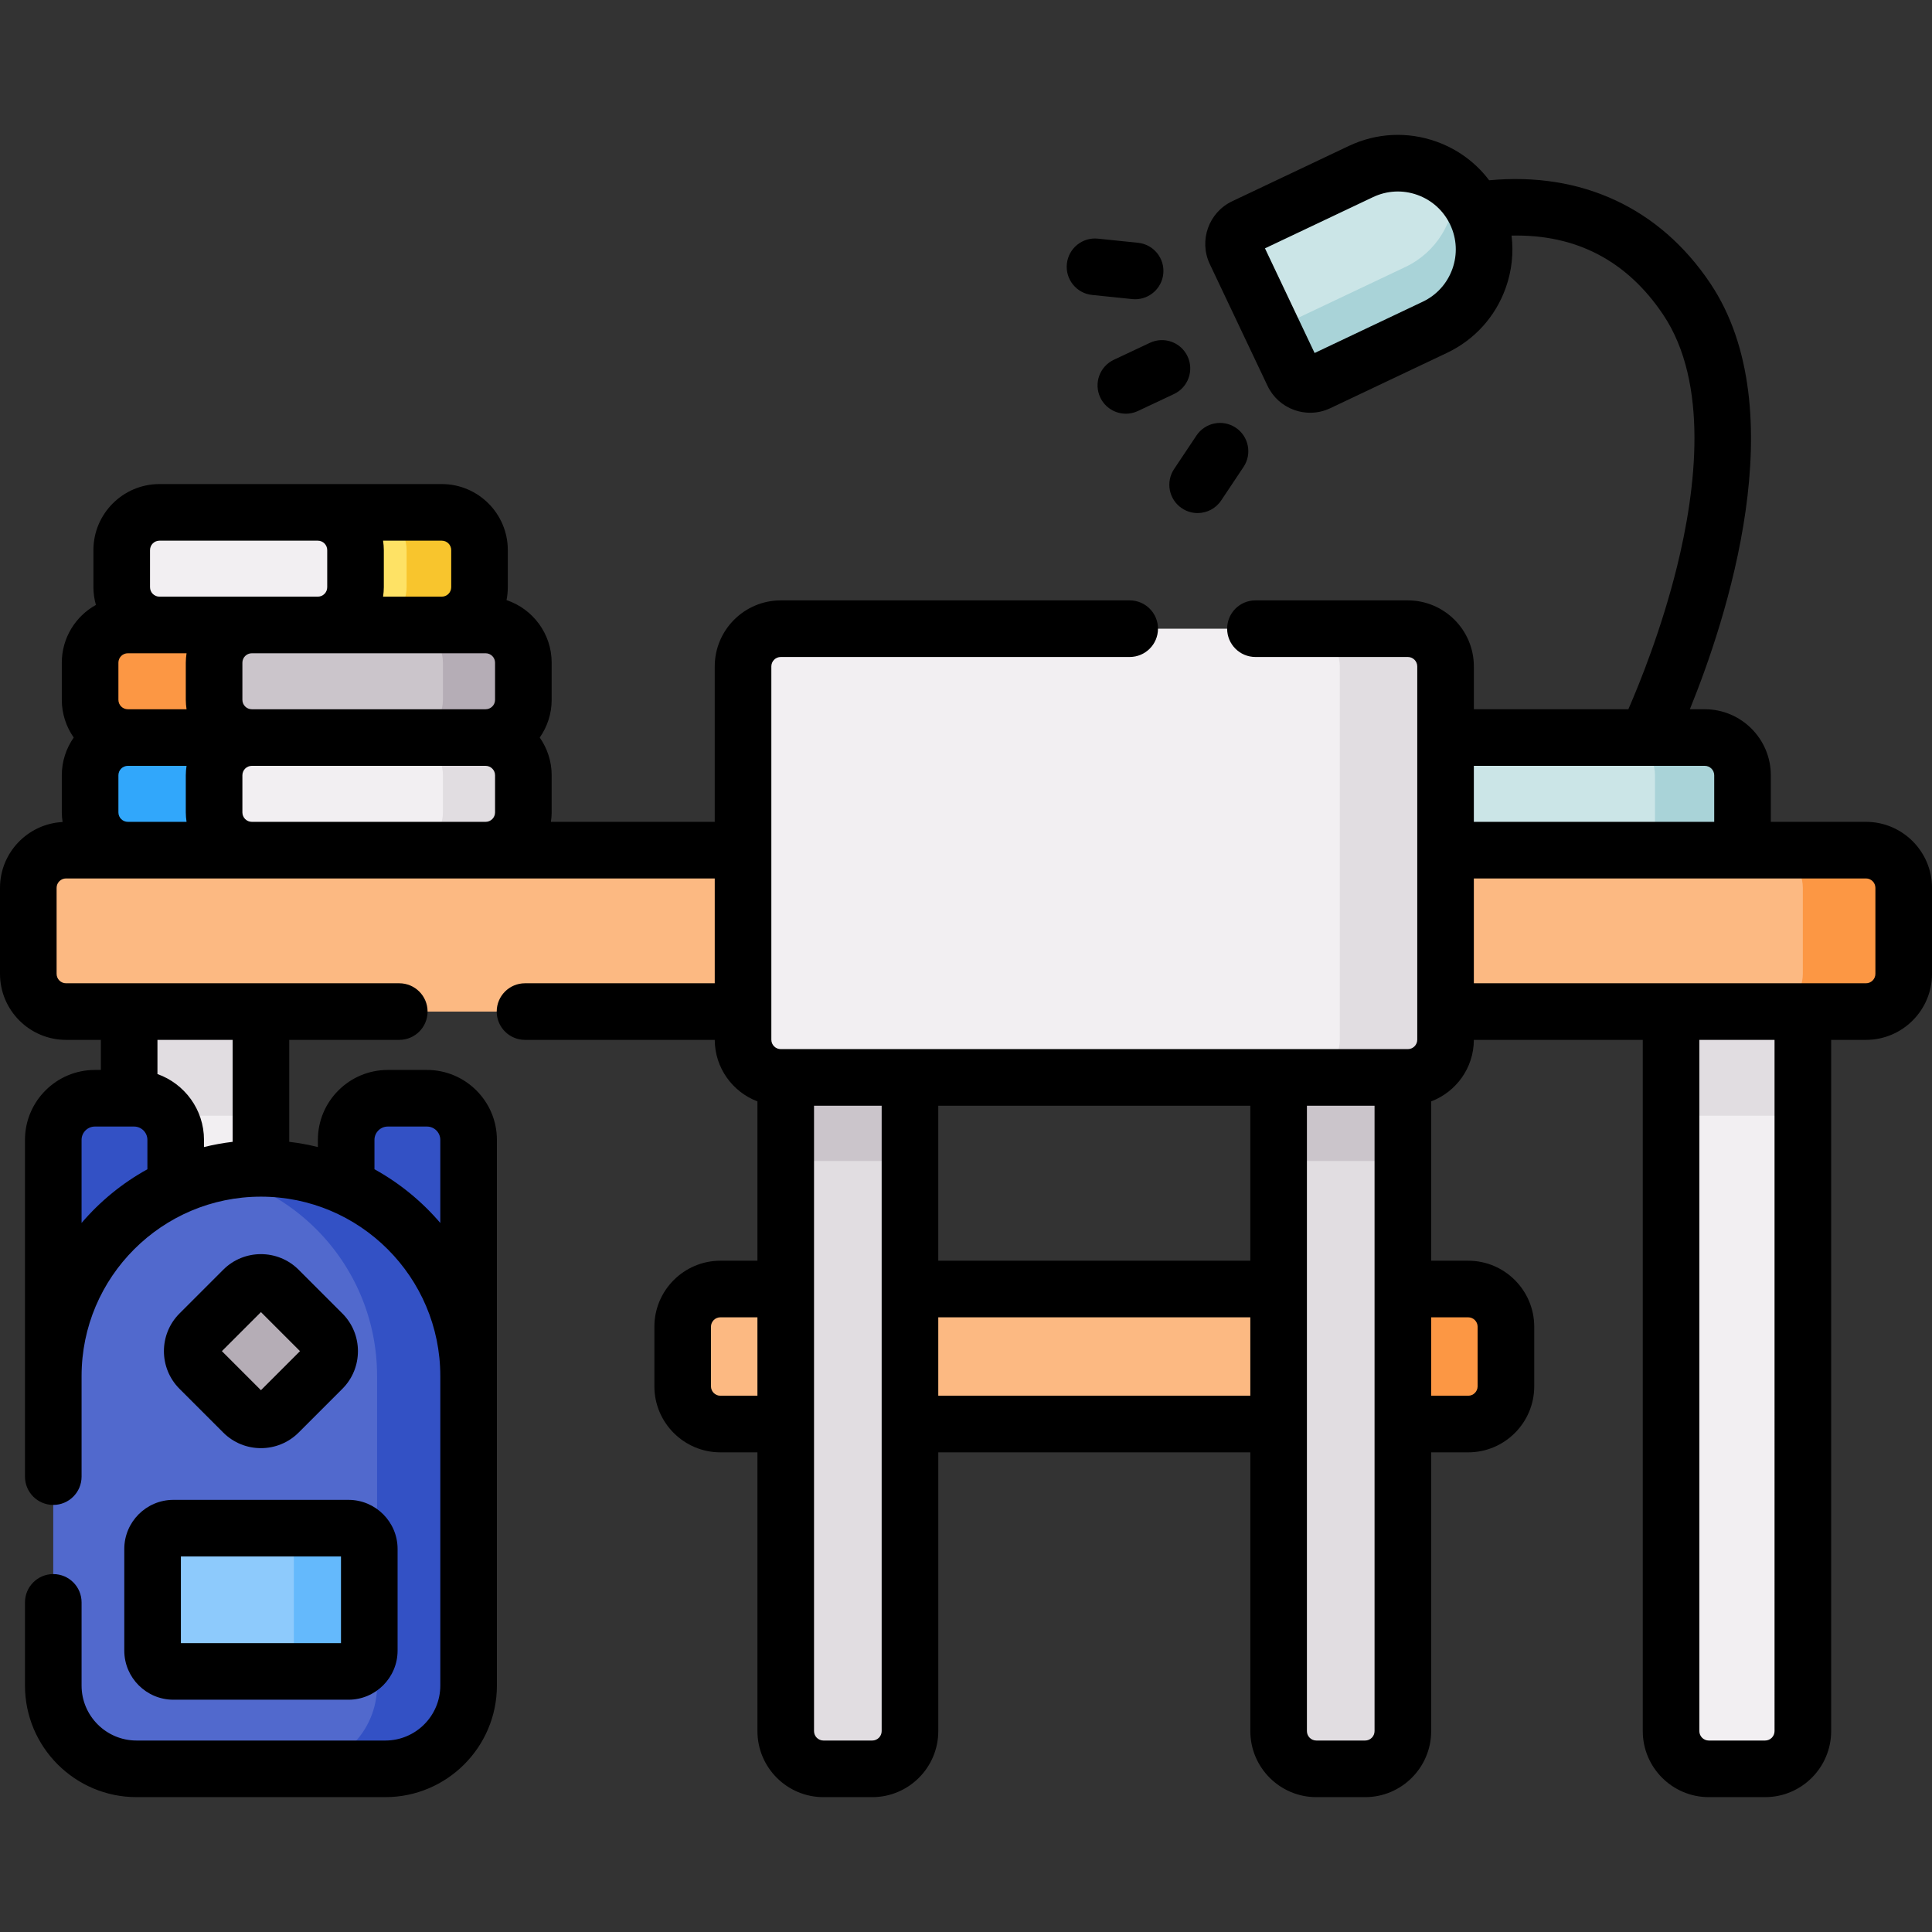 <svg id="Capa_1" enable-background="new 0 0 512 512" height="512" viewBox="0 0 512 512" width="512" xmlns="http://www.w3.org/2000/svg"><rect x="0" y="0" width="512" height="512" fill="#333333" stroke="none"/><g><g><g><path d="m461.786 226.07h-91.012v-20.612c0-5.523 4.477-10 10-10h71.012c5.523 0 10 4.477 10 10z" fill="#cbe5e7"/><path d="m461.79 205.457v20.61h-23.2v-20.61c0-5.52-4.48-10-10-10h23.2c5.52 0 10 4.48 10 10z" fill="#a9d3d8"/></g><g><g><g><path d="m59.153 468.76h-14.927c-5.523 0-10-4.477-10-10v-203.61h34.926v203.61c.001 5.523-4.477 10-9.999 10z" fill="#f2eff2"/><path d="m34.226 255.15h34.926v40.523h-34.926z" fill="#e1dde1"/><path d="m467.774 468.76h-14.926c-5.523 0-10-4.477-10-10v-203.61h34.926v203.61c0 5.523-4.478 10-10 10z" fill="#f2eff2"/><g><g><path d="m442.847 255.15h34.926v40.523h-34.926z" fill="#e1dde1"/></g></g></g></g><g><path d="m494.5 268.078h-477c-5.523 0-10-4.477-10-10v-22.781c0-5.523 4.477-10 10-10h477c5.523 0 10 4.477 10 10v22.781c0 5.522-4.477 10-10 10z" fill="#fcb982"/><path d="m504.5 235.297v22.78c0 5.52-4.48 10-10 10h-26.73c5.53 0 10-4.48 10-10v-22.78c0-5.52-4.47-10-10-10h26.73c5.52 0 10 4.48 10 10z" fill="#fc9744"/></g></g><g><g><path d="m389.086 377.386h-198.172c-5.523 0-10-4.477-10-10v-15.784c0-5.523 4.477-10 10-10h198.173c5.523 0 10 4.477 10 10v15.784c-.001 5.522-4.478 10-10.001 10z" fill="#fcb982"/><path d="m389.086 341.602h-30.36v35.784h30.36c5.523 0 10-4.477 10-10v-15.784c0-5.523-4.477-10-10-10z" fill="#fc9744"/></g><g><g><path d="m231.153 468.76h-12.926c-5.523 0-10-4.477-10-10v-195.61h32.926v195.61c0 5.523-4.478 10-10 10z" fill="#e1dde1"/><path d="m208.226 263.15h32.926v44.523h-32.926z" fill="#cbc5cb"/><path d="m361.774 468.76h-12.926c-5.523 0-10-4.477-10-10v-195.61h32.926v195.61c0 5.523-4.478 10-10 10z" fill="#e1dde1"/><g><path d="m338.847 263.15h32.926v44.523h-32.926z" fill="#cbc5cb"/></g></g></g><g><path d="m373.086 285.53h-166.172c-5.523 0-10-4.477-10-10v-98.922c0-5.523 4.477-10 10-10h166.173c5.523 0 10 4.477 10 10v98.922c-.001 5.523-4.478 10-10.001 10z" fill="#f2eff2"/><path d="m383.09 176.607v98.92c0 5.53-4.48 10-10 10h-28.03c5.52 0 10-4.47 10-10v-98.92c0-5.52-4.48-10-10-10h28.03c5.52 0 10 4.48 10 10z" fill="#e1dde1"/></g></g><g><g><g><path d="m101.559 195.459h-67.681c-5.523 0-10 4.477-10 10v9.838c0 5.523 4.477 10 10 10h67.681z" fill="#31a7fb"/></g><g><path d="m128.696 225.297h-61.96c-5.523 0-10-4.477-10-10v-9.838c0-5.523 4.477-10 10-10h61.96c5.523 0 10 4.477 10 10v9.838c0 5.523-4.477 10-10 10z" fill="#f2eff2"/><path d="m138.7 205.457v9.84c0 5.52-4.48 10-10 10h-21.32c5.53 0 10-4.48 10-10v-9.84c0-5.52-4.47-10-10-10h21.32c5.52 0 10 4.48 10 10z" fill="#e1dde1"/></g></g><g><g><path d="m101.559 165.621h-67.681c-5.523 0-10 4.477-10 10v9.838c0 5.523 4.477 10 10 10h67.681z" fill="#fc9744"/></g><g><path d="m128.696 195.459h-61.96c-5.523 0-10-4.477-10-10v-9.838c0-5.523 4.477-10 10-10h61.96c5.523 0 10 4.477 10 10v9.838c0 5.523-4.477 10-10 10z" fill="#cbc5cb"/><path d="m138.7 175.617v9.84c0 5.52-4.48 10-10 10h-21.32c5.53 0 10-4.48 10-10v-9.84c0-5.52-4.47-10-10-10h21.32c5.52 0 10 4.48 10 10z" fill="#b5adb6"/></g></g><g><g><path d="m69.394 135.783h47.681c5.523 0 10 4.477 10 10v9.838c0 5.523-4.477 10-10 10h-47.681z" fill="#fee265"/><path d="m127.076 155.617v-9.83c0-5.53-4.48-10-10-10h-19.32c5.53 0 10 4.47 10 10v9.83c0 5.53-4.47 10-10 10h19.32c5.52 0 10-4.47 10-10z" fill="#f8c52d"/></g><g><path d="m42.257 165.621h41.96c5.523 0 10-4.477 10-10v-9.838c0-5.523-4.477-10-10-10h-41.96c-5.523 0-10 4.477-10 10v9.838c0 5.523 4.477 10 10 10z" fill="#f2eff2"/></g></g></g><g><g><g fill="#3351c5"><path d="m46.563 428.111h-32.445v-126.033c0-6.093 4.939-11.032 11.032-11.032h10.38c6.093 0 11.032 4.939 11.032 11.032v126.033z"/><path d="m124.183 428.111h-32.445v-126.033c0-6.093 4.939-11.032 11.032-11.032h10.381c6.093 0 11.032 4.939 11.032 11.032z"/></g></g><g><g><path d="m102.119 468.76h-65.937c-12.186 0-22.064-9.879-22.064-22.064v-82.034c0-30.394 24.639-55.033 55.033-55.033 30.394 0 55.033 24.639 55.033 55.033v82.034c-.001 12.186-9.879 22.064-22.065 22.064z" fill="#5169cd"/><path d="m124.188 364.657v82.036c0 12.191-9.885 22.064-22.064 22.064h-24.26c12.19 0 22.064-9.874 22.064-22.064v-82.036c0-15.191-6.156-28.96-16.118-38.911-7.237-7.237-16.46-12.455-26.786-14.772 3.905-.883 7.954-1.346 12.124-1.346 15.202 0 28.96 6.156 38.922 16.118 9.951 9.951 16.118 23.719 16.118 38.911z" fill="#3351c5"/></g><g><path d="m92.348 442.941h-46.395c-3.046 0-5.516-2.47-5.516-5.516v-26.933c0-3.046 2.47-5.516 5.516-5.516h46.394c3.046 0 5.516 2.47 5.516 5.516v26.933c.001 3.047-2.469 5.516-5.515 5.516z" fill="#8dcafc"/><path d="m97.865 410.496v26.93c0 3.045-2.471 5.516-5.516 5.516h-19.99c3.045 0 5.516-2.471 5.516-5.516v-26.93c0-3.045-2.471-5.516-5.516-5.516h19.99c3.044 0 5.516 2.471 5.516 5.516z" fill="#64b9fc"/></g><path d="m64.47 374.343-11.595-11.595c-2.585-2.585-2.585-6.776 0-9.361l11.595-11.595c2.585-2.585 6.776-2.585 9.361 0l11.595 11.595c2.585 2.585 2.585 6.776 0 9.361l-11.595 11.595c-2.585 2.585-6.776 2.585-9.361 0z" fill="#b5adb6"/></g></g><g><path d="m380.235 86.748-30.897 14.65c-2.495 1.183-5.477.119-6.66-2.376l-15.293-32.252c-1.183-2.495-.119-5.477 2.376-6.66l30.897-14.65c11.401-5.406 25.026-.546 30.433 10.856 5.405 11.4.545 25.025-10.856 30.432z" fill="#cbe5e7"/><path d="m393.3 66.087c0 8.55-4.82 16.75-13.07 20.66l-30.89 14.65c-2.5 1.18-5.48.12-6.66-2.38l-7.08-14.91c1.43 1.69 3.87 2.28 5.96 1.29l30.9-14.65c8.24-3.91 13.06-12.11 13.06-20.65 0-.39-.01-.79-.03-1.19 2.29 2 4.21 4.49 5.6 7.41 1.5 3.16 2.21 6.49 2.21 9.77z" fill="#a9d3d8"/></g></g><g><path d="m494.5 217.797h-25.214v-12.34c0-9.649-7.851-17.5-17.5-17.5h-3.955c9.515-23.394 28.067-79.099 5.392-112.904-13.389-19.962-34.106-29.568-58.583-27.277-3.531-4.681-8.347-8.24-13.998-10.255-7.635-2.725-15.874-2.311-23.197 1.162l-30.897 14.65c-6.228 2.953-8.893 10.421-5.939 16.65l15.292 32.251c1.431 3.018 3.95 5.297 7.096 6.419 1.373.489 2.793.733 4.208.733 1.827 0 3.647-.406 5.348-1.212l30.896-14.65c7.324-3.473 12.858-9.59 15.582-17.225 1.61-4.514 2.115-9.239 1.548-13.861 17.067-.396 30.569 6.628 40.188 20.97 12.162 18.133 8.704 46.301 3.662 66.738-4.102 16.625-9.922 30.991-12.897 37.811h-40.944v-11.349c0-9.649-7.851-17.5-17.5-17.5h-40.383c-4.143 0-7.5 3.358-7.5 7.5s3.357 7.5 7.5 7.5h40.383c1.379 0 2.5 1.122 2.5 2.5v98.922c0 1.378-1.121 2.5-2.5 2.5h-166.174c-1.379 0-2.5-1.122-2.5-2.5v-98.922c0-1.378 1.121-2.5 2.5-2.5h92.466c4.143 0 7.5-3.358 7.5-7.5s-3.357-7.5-7.5-7.5h-92.466c-9.649 0-17.5 7.851-17.5 17.5v41.188h-43.417c.118-.819.2-1.649.2-2.5v-9.838c0-3.718-1.174-7.162-3.159-10 1.985-2.838 3.159-6.282 3.159-10v-9.838c0-7.712-5.021-14.262-11.961-16.587.219-1.105.339-2.245.339-3.413v-9.838c0-9.649-7.851-17.5-17.5-17.5h-74.818c-9.649 0-17.5 7.851-17.5 17.5v9.838c0 1.628.24 3.197.658 4.693-5.382 2.988-9.037 8.726-9.037 15.307v9.838c0 3.718 1.174 7.162 3.159 10-1.985 2.838-3.159 6.282-3.159 10v9.838c0 .867.084 1.713.207 2.546-9.223.482-16.585 8.115-16.585 17.455v22.781c0 9.649 7.851 17.5 17.5 17.5h9.227v7.968h-1.577c-10.219 0-18.532 8.313-18.532 18.532v89.245c0 4.142 3.357 7.5 7.5 7.5s7.5-3.358 7.5-7.5v-26.661c0-26.209 21.323-47.533 47.533-47.533s47.533 21.323 47.533 47.533v82.034c0 8.031-6.533 14.564-14.564 14.564h-65.938c-8.031 0-14.564-6.534-14.564-14.564v-22.049c0-4.142-3.357-7.5-7.5-7.5s-7.5 3.358-7.5 7.5v22.049c0 16.302 13.263 29.564 29.564 29.564h65.938c16.302 0 29.564-13.263 29.564-29.564v-82.034-62.584c0-10.219-8.313-18.532-18.532-18.532h-10.381c-10.219 0-18.532 8.313-18.532 18.532v1.903c-2.474-.615-5.007-1.076-7.586-1.386v-27.017h29.157c4.143 0 7.5-3.358 7.5-7.5s-3.357-7.5-7.5-7.5h-88.31c-1.379 0-2.5-1.122-2.5-2.5v-22.781c0-1.378 1.121-2.5 2.5-2.5h171.914v27.781h-50.28c-4.143 0-7.5 3.358-7.5 7.5s3.357 7.5 7.5 7.5h50.283c.02 7.448 4.724 13.8 11.31 16.302v42.222h-9.812c-9.649 0-17.5 7.851-17.5 17.5v15.784c0 9.649 7.851 17.5 17.5 17.5h9.812v73.875c0 9.649 7.851 17.5 17.5 17.5h12.926c9.649 0 17.5-7.851 17.5-17.5v-73.875h82.695v73.875c0 9.649 7.851 17.5 17.5 17.5h12.926c9.649 0 17.5-7.851 17.5-17.5v-73.875h9.812c9.649 0 17.5-7.851 17.5-17.5v-15.784c0-9.649-7.851-17.5-17.5-17.5h-9.812v-42.222c6.586-2.502 11.29-8.854 11.31-16.302h44.764v183.182c0 9.649 7.851 17.5 17.5 17.5h14.926c9.649 0 17.5-7.851 17.5-17.5v-183.182h9.227c9.649 0 17.5-7.851 17.5-17.5v-22.781c-.001-9.649-7.852-17.5-17.501-17.5zm-109.599-146.538c-1.378 3.861-4.176 6.955-7.88 8.711l-28.638 13.58-13.151-27.735 28.639-13.579c3.705-1.756 7.871-1.965 11.731-.587 3.861 1.377 6.954 4.175 8.711 7.88 1.756 3.704 1.965 7.87.588 11.73zm-363.284 252.839v-22.02c0-1.948 1.585-3.532 3.532-3.532h10.381c1.947 0 3.532 1.584 3.532 3.532v7.786c-6.645 3.663-12.548 8.504-17.445 14.234zm77.621-22.02c0-1.948 1.585-3.532 3.532-3.532h10.381c1.947 0 3.532 1.584 3.532 3.532v22.02c-4.897-5.729-10.8-10.571-17.445-14.234zm-37.586.517c-2.581.31-5.115.77-7.59 1.386v-1.903c0-8.043-5.16-14.887-12.336-17.444v-9.056h19.926zm5.084-114.636c-1.379 0-2.5-1.122-2.5-2.5v-9.838c0-1.378 1.121-2.5 2.5-2.5h61.96c1.379 0 2.5 1.122 2.5 2.5v9.838c0 1.378-1.121 2.5-2.5 2.5zm-35.358-2.5v-9.838c0-1.378 1.121-2.5 2.5-2.5h8.379 7.179c-.118.819-.2 1.649-.2 2.5v9.838c0 .851.082 1.681.2 2.5h-15.558c-1.379 0-2.5-1.121-2.5-2.5zm88.197-39.676v9.838c0 1.378-1.121 2.5-2.5 2.5h-15.517-.042c.118-.819.2-1.649.2-2.5v-9.838c0-.851-.082-1.681-.2-2.5h15.558c1.38 0 2.501 1.121 2.501 2.5zm-79.818 0c0-1.378 1.121-2.5 2.5-2.5h41.96c1.379 0 2.5 1.122 2.5 2.5v9.838c0 1.378-1.121 2.5-2.5 2.5h-41.96c-1.379 0-2.5-1.122-2.5-2.5zm-8.379 69.514v-9.838c0-1.378 1.121-2.5 2.5-2.5h15.558c-.118.819-.2 1.649-.2 2.5v9.838c0 .851.082 1.681.2 2.5h-15.558c-1.379 0-2.5-1.122-2.5-2.5zm35.358 2.5c-1.379 0-2.5-1.122-2.5-2.5v-9.838c0-1.378 1.121-2.5 2.5-2.5h61.96c1.379 0 2.5 1.122 2.5 2.5v9.838c0 1.378-1.121 2.5-2.5 2.5zm385.05-14.84c1.379 0 2.5 1.122 2.5 2.5v12.34h-63.7v-14.84zm-120.438 131.145h-82.695v-41.072h82.695zm-140.434 35.783c-1.379 0-2.5-1.122-2.5-2.5v-15.784c0-1.378 1.121-2.5 2.5-2.5h9.812v20.784zm40.238 91.375h-12.926c-1.379 0-2.5-1.122-2.5-2.5v-165.73h17.926v165.73c0 1.378-1.121 2.5-2.5 2.5zm17.5-91.375v-20.784h82.695v20.784zm113.121 91.375h-12.926c-1.379 0-2.5-1.122-2.5-2.5v-165.73h17.926v165.73c0 1.378-1.121 2.5-2.5 2.5zm27.313-112.158c1.379 0 2.5 1.122 2.5 2.5v15.784c0 1.378-1.121 2.5-2.5 2.5h-9.812v-20.784zm81.187 109.658c0 1.378-1.121 2.5-2.5 2.5h-14.926c-1.379 0-2.5-1.122-2.5-2.5v-183.182h19.926zm26.727-200.682c0 1.378-1.121 2.5-2.5 2.5h-103.914v-27.781h103.914c1.379 0 2.5 1.122 2.5 2.5z"/><path d="m32.938 410.493v26.933c0 7.177 5.839 13.016 13.016 13.016h46.395c7.178 0 13.017-5.839 13.017-13.016v-26.933c0-7.177-5.839-13.016-13.017-13.016h-46.396c-7.177 0-13.015 5.839-13.015 13.016zm15 1.984h42.427v22.965h-42.427z"/><path d="m59.166 379.646c2.753 2.752 6.369 4.129 9.984 4.129s7.231-1.376 9.984-4.129l11.595-11.595c5.505-5.505 5.505-14.462 0-19.967l-11.595-11.595c-5.506-5.505-14.463-5.505-19.969 0l-11.595 11.595c-5.505 5.505-5.505 14.462 0 19.967zm9.984-31.928 10.35 10.349-10.35 10.35-10.35-10.35z"/><path d="m304.734 90.85-9.563 4.5c-3.748 1.764-5.356 6.231-3.593 9.979 1.277 2.716 3.976 4.309 6.791 4.309 1.069 0 2.156-.23 3.188-.715l9.563-4.5c3.748-1.764 5.356-6.231 3.593-9.979-1.761-3.748-6.229-5.358-9.979-3.594z"/><path d="m313.221 134.705c1.279.854 2.726 1.262 4.156 1.262 2.423 0 4.8-1.172 6.246-3.338l5.932-8.89c2.299-3.446 1.369-8.103-2.076-10.401-3.444-2.298-8.102-1.369-10.402 2.076l-5.932 8.89c-2.299 3.445-1.37 8.102 2.076 10.401z"/><path d="m289.419 78.164 10.633 1.096c.262.027.521.04.778.04 3.797 0 7.054-2.873 7.452-6.731.424-4.12-2.571-7.805-6.691-8.229l-10.633-1.096c-4.134-.426-7.805 2.571-8.23 6.691-.424 4.12 2.571 7.804 6.691 8.229z"/></g></g></svg>
